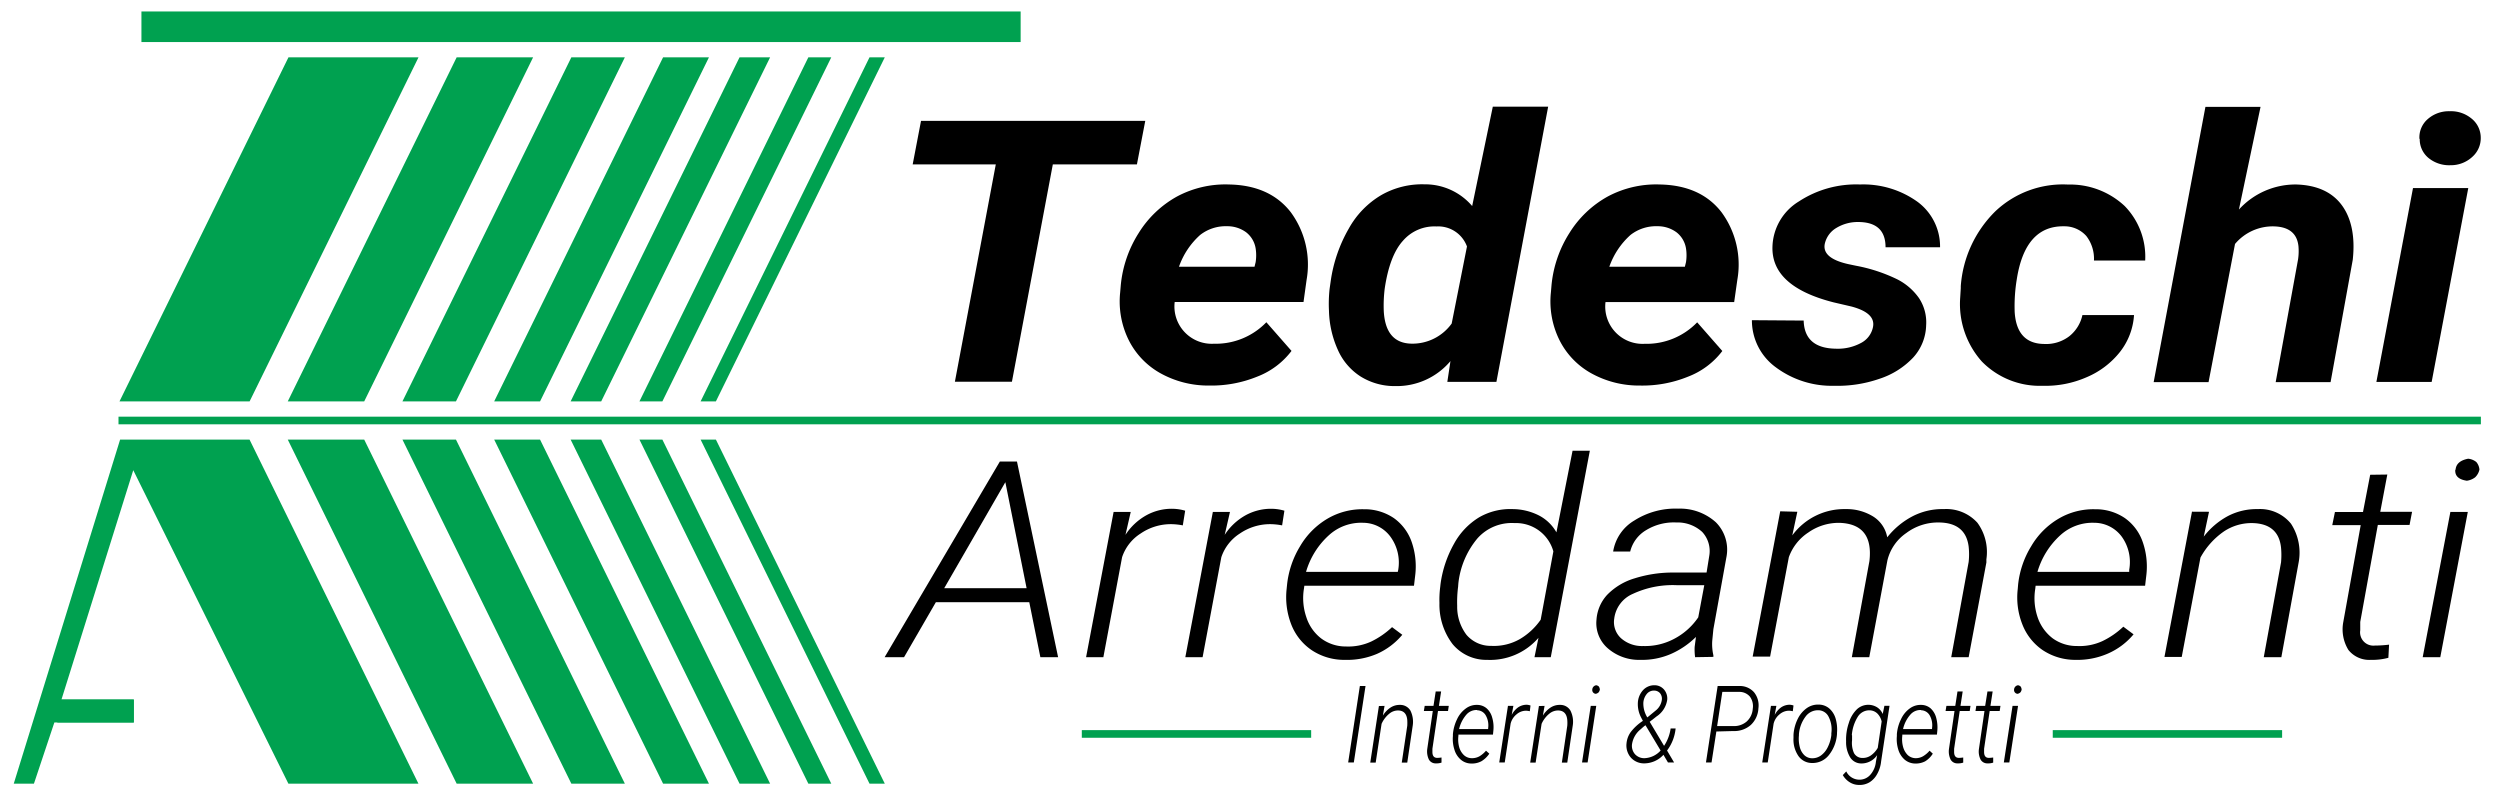 <svg id="Livello_1" data-name="Livello 1" xmlns="http://www.w3.org/2000/svg" viewBox="0 0 327 105"><defs><style>.cls-1{fill:#00a150;}.cls-2{fill:none;}</style></defs><title>Tedeschi Arredamenti Logo</title><rect class="cls-1" x="18.5" y="1.5" width="115" height="4"/><polygon class="cls-1" points="69.73 7.5 59.73 7.5 37.64 52.5 47.64 52.5 69.73 7.5"/><polygon class="cls-1" points="74.73 7.5 81.73 7.5 59.64 52.5 52.64 52.5 74.73 7.5"/><polygon class="cls-1" points="108.73 7.5 105.73 7.5 83.64 52.5 86.64 52.5 108.73 7.5"/><polygon class="cls-1" points="115.73 7.5 113.73 7.5 91.64 52.5 93.64 52.5 115.73 7.5"/><polygon class="cls-1" points="70.64 52.5 64.64 52.5 86.73 7.5 92.73 7.5 70.64 52.5"/><polygon class="cls-1" points="78.64 52.5 74.64 52.5 96.73 7.5 100.73 7.5 78.64 52.5"/><polygon class="cls-1" points="47.64 57.5 37.64 57.5 59.73 102.5 69.73 102.5 47.64 57.5"/><polygon class="cls-1" points="59.64 57.5 52.64 57.5 74.73 102.5 81.73 102.5 59.64 57.5"/><polygon class="cls-1" points="70.64 57.5 64.64 57.5 86.73 102.5 92.73 102.5 70.64 57.5"/><polygon class="cls-1" points="78.64 57.5 74.64 57.5 96.73 102.5 100.73 102.5 78.64 57.5"/><polygon class="cls-1" points="86.64 57.5 83.64 57.5 105.73 102.5 108.73 102.5 86.64 57.5"/><polygon class="cls-1" points="93.64 57.5 91.64 57.5 113.73 102.5 115.73 102.5 93.64 57.5"/><polygon class="cls-1" points="37.73 7.5 15.63 52.5 32.65 52.5 54.74 7.5 37.73 7.5"/><rect class="cls-1" x="15.5" y="54.5" width="309" height="1"/><path d="M222.21,219h-11l-5.35,28.43H198.4L203.75,219H192.88l1.09-5.69H223.3Z" transform="translate(-73.5 -197.5)"/><path d="M231.66,247.93a12.85,12.85,0,0,1-6.41-1.63,10.17,10.17,0,0,1-4.16-4.41,11.38,11.38,0,0,1-1.07-6.17l.08-.94a15.43,15.43,0,0,1,2.34-6.8,13.69,13.69,0,0,1,5-4.77,13.41,13.41,0,0,1,6.82-1.58q5.32.1,8.06,3.61a11.56,11.56,0,0,1,2.08,8.88L244,237H227.15a4.88,4.88,0,0,0,5.12,5.46,9.2,9.2,0,0,0,6.87-2.81l3.29,3.75a10.21,10.21,0,0,1-4.48,3.36A15.89,15.89,0,0,1,231.66,247.93ZM234,227.09a5.43,5.43,0,0,0-3.53,1.15,10,10,0,0,0-2.76,4.15h9.88l.15-.61a5.93,5.93,0,0,0,0-1.78,3.34,3.34,0,0,0-1.25-2.12A4.14,4.14,0,0,0,234,227.09Z" transform="translate(-73.5 -197.5)"/><path d="M259.84,221.61a8.09,8.09,0,0,1,6.22,2.84l2.7-13H276l-6.77,36h-6.42l.41-2.72A9.18,9.18,0,0,1,256,248a8.39,8.39,0,0,1-4.51-1.24,7.93,7.93,0,0,1-3-3.5,13.16,13.16,0,0,1-1.16-5.1,18,18,0,0,1,.08-2.86l.15-1.05a19.09,19.09,0,0,1,2.36-6.85A11.61,11.61,0,0,1,254.2,223,10.77,10.77,0,0,1,259.84,221.61Zm-5.22,13.64a18.11,18.11,0,0,0-.12,3q.25,4.13,3.61,4.2a6.32,6.32,0,0,0,5.27-2.63l2-10.08a4,4,0,0,0-4-2.62A5.42,5.42,0,0,0,257,229Q255.26,230.92,254.62,235.25Z" transform="translate(-73.5 -197.5)"/><path d="M288,247.93a12.85,12.85,0,0,1-6.41-1.63,10.17,10.17,0,0,1-4.16-4.41,11.38,11.38,0,0,1-1.07-6.17l.08-.94a15.43,15.43,0,0,1,2.34-6.8,13.69,13.69,0,0,1,5-4.77,13.41,13.41,0,0,1,6.82-1.58q5.33.1,8.06,3.61a11.56,11.56,0,0,1,2.08,8.88l-.41,2.89H283.5a4.88,4.88,0,0,0,5.12,5.46,9.2,9.2,0,0,0,6.87-2.81l3.29,3.75a10.18,10.18,0,0,1-4.49,3.36A15.81,15.81,0,0,1,288,247.93Zm2.29-20.84a5.43,5.43,0,0,0-3.53,1.15,10,10,0,0,0-2.76,4.15h9.88l.15-.61a5.93,5.93,0,0,0,0-1.78,3.34,3.34,0,0,0-1.25-2.12A4.14,4.14,0,0,0,290.3,227.09Z" transform="translate(-73.5 -197.5)"/><path d="M318.48,240.31c.27-1.25-.67-2.15-2.82-2.72l-2.32-.54q-8.22-2.09-8-7.35a7.17,7.17,0,0,1,3.45-5.85,13.66,13.66,0,0,1,8-2.22,12.15,12.15,0,0,1,7.54,2.28,7.26,7.26,0,0,1,2.93,5.93l-7.13,0q0-3.26-3.51-3.3a5.41,5.41,0,0,0-2.92.77,3.22,3.22,0,0,0-1.52,2.09q-.37,1.88,3.09,2.65l1,.21a21.15,21.15,0,0,1,5.38,1.77,7.75,7.75,0,0,1,2.86,2.47,5.74,5.74,0,0,1,.93,3.54,6.49,6.49,0,0,1-1.69,4.22,10.54,10.54,0,0,1-4.43,2.79,16.72,16.72,0,0,1-5.92.91,12.24,12.24,0,0,1-7.64-2.43,7.58,7.58,0,0,1-3.11-6.15l6.77.05q.1,3.63,4.23,3.68a6.38,6.38,0,0,0,3.27-.75A3,3,0,0,0,318.48,240.31Z" transform="translate(-73.5 -197.5)"/><path d="M340.84,242.49a5,5,0,0,0,3.31-1,4.84,4.84,0,0,0,1.73-2.78l6.75,0a8.68,8.68,0,0,1-1.82,4.8,11,11,0,0,1-4.38,3.33,13.39,13.39,0,0,1-5.77,1.12,10.58,10.58,0,0,1-7.94-3.18,11.3,11.3,0,0,1-2.83-8.3l.08-1.29,0-.26a15.28,15.28,0,0,1,4.54-9.81,12.84,12.84,0,0,1,9.49-3.48,10.44,10.44,0,0,1,7.4,2.8,9.48,9.48,0,0,1,2.69,7.14h-6.7a4.86,4.86,0,0,0-1-3.21,3.82,3.82,0,0,0-2.9-1.27Q338.4,227,337.3,234a21.68,21.68,0,0,0-.28,4.31C337.19,241.05,338.46,242.45,340.84,242.49Z" transform="translate(-73.5 -197.5)"/><path d="M366.35,224.91a10,10,0,0,1,7.46-3.28c2.74.07,4.74,1,6,2.71s1.76,4.12,1.43,7.14l-2.9,16h-7.18l2.93-16.07a7.51,7.51,0,0,0,.05-1.69q-.26-2.53-3.21-2.61a6.44,6.44,0,0,0-5.09,2.3l-3.46,18.07h-7.18l6.77-36h7.21Z" transform="translate(-73.5 -197.5)"/><path d="M391.56,247.46h-7.23l4.79-25.36h7.23Zm-1.6-31.8a3.17,3.17,0,0,1,1.12-2.61,4.15,4.15,0,0,1,2.82-1,4.2,4.2,0,0,1,2.83.92,3.2,3.2,0,0,1,1.25,2.48,3.26,3.26,0,0,1-1.06,2.53,4.12,4.12,0,0,1-2.89,1.13,4.26,4.26,0,0,1-2.81-.89A3.16,3.16,0,0,1,390,215.66Z" transform="translate(-73.5 -197.5)"/><path d="M208.13,276.27H195.91l-4.16,7.19h-2.54l15.07-25.59h2.24l5.38,25.59h-2.32ZM197,274.44h10.78L205,260.57Z" transform="translate(-73.5 -197.5)"/><path d="M228.21,266.22a8.41,8.41,0,0,0-1.51-.16,7,7,0,0,0-4,1.22,5.86,5.86,0,0,0-2.43,3.1l-2.45,13.08h-2.26l3.6-19h2.24l-.69,3a7.73,7.73,0,0,1,2.73-2.56,6.86,6.86,0,0,1,3.51-.85,6.25,6.25,0,0,1,1.57.25Z" transform="translate(-73.5 -197.5)"/><path d="M241.2,266.22a8.52,8.52,0,0,0-1.52-.16,7,7,0,0,0-4,1.22,5.9,5.9,0,0,0-2.43,3.1l-2.45,13.08h-2.26l3.6-19h2.24l-.69,3a7.73,7.73,0,0,1,2.73-2.56,6.91,6.91,0,0,1,3.51-.85,6.25,6.25,0,0,1,1.57.25Z" transform="translate(-73.5 -197.5)"/><path d="M249.38,283.81a7.66,7.66,0,0,1-4.31-1.27,7.2,7.2,0,0,1-2.68-3.38,9.82,9.82,0,0,1-.6-4.61l.06-.6a12.09,12.09,0,0,1,1.7-5,10.08,10.08,0,0,1,3.64-3.64,9,9,0,0,1,4.71-1.2,6.8,6.8,0,0,1,3.92,1.16,6.42,6.42,0,0,1,2.33,3.13,9.75,9.75,0,0,1,.45,4.43l-.15,1.28H244.11l-.06.42a7.68,7.68,0,0,0,.31,3.67A5.7,5.7,0,0,0,246.3,281a5.38,5.38,0,0,0,3.25,1.06,7.16,7.16,0,0,0,3.31-.65,10.77,10.77,0,0,0,2.72-1.88l1.34,1a9.09,9.09,0,0,1-3.32,2.5A10,10,0,0,1,249.38,283.81Zm2.41-17.93a6.25,6.25,0,0,0-4.46,1.62,10.32,10.32,0,0,0-3,4.8l12,0,.06-.27a5.74,5.74,0,0,0-1-4.3A4.46,4.46,0,0,0,251.79,265.88Z" transform="translate(-73.5 -197.5)"/><path d="M261.92,273.9a14.75,14.75,0,0,1,1.78-5.3,9.16,9.16,0,0,1,3.28-3.44,8.14,8.14,0,0,1,4.36-1.07,7.72,7.72,0,0,1,3.35.78,5.54,5.54,0,0,1,2.39,2.26l2.11-10.67h2.26l-5.11,27h-2.13l.52-2.53a8.35,8.35,0,0,1-6.7,2.88,5.73,5.73,0,0,1-4.53-2.06,8.53,8.53,0,0,1-1.72-5.37,13.27,13.27,0,0,1,.1-2.11Zm2.3.35a15.59,15.59,0,0,0-.12,2.51,6.07,6.07,0,0,0,1.22,3.78,4.16,4.16,0,0,0,3.24,1.44,6.85,6.85,0,0,0,3.74-.89,8.62,8.62,0,0,0,2.72-2.53l1.66-8.94a5.07,5.07,0,0,0-5.07-3.7,6,6,0,0,0-4.86,2,11,11,0,0,0-2.5,5.92Z" transform="translate(-73.5 -197.5)"/><path d="M295.22,283.46a7.52,7.52,0,0,1-.06-1.34l.17-1.31a10.83,10.83,0,0,1-3.28,2.23,9.47,9.47,0,0,1-4,.77,6.21,6.21,0,0,1-4.26-1.52,4.35,4.35,0,0,1-1.47-3.73,5.34,5.34,0,0,1,1.41-3.27,8.31,8.31,0,0,1,3.57-2.14,16.55,16.55,0,0,1,5.19-.76h4.23l.35-2.18a3.67,3.67,0,0,0-.92-3.13,4.75,4.75,0,0,0-3.39-1.24,6.93,6.93,0,0,0-3.94,1,4.5,4.5,0,0,0-2.09,2.8H284.5a5.78,5.78,0,0,1,2.79-4.07,10,10,0,0,1,5.71-1.54,7,7,0,0,1,4.93,1.78,5.06,5.06,0,0,1,1.41,4.43l-1.73,9.56-.15,1.53a6.61,6.61,0,0,0,.15,1.88l0,.21ZM288.44,282a8.06,8.06,0,0,0,4-.92,8.66,8.66,0,0,0,3.19-2.83l.79-4.21-3.66,0a12.35,12.35,0,0,0-5.69,1.14,4.06,4.06,0,0,0-2.43,3.25,2.86,2.86,0,0,0,.89,2.55A4.13,4.13,0,0,0,288.44,282Z" transform="translate(-73.5 -197.5)"/><path d="M308.59,264.44l-.66,3.09a8.44,8.44,0,0,1,7-3.44,6.58,6.58,0,0,1,3.63,1,4.06,4.06,0,0,1,1.79,2.69,10.3,10.3,0,0,1,3.31-2.75,8.5,8.5,0,0,1,4.1-.94,5.48,5.48,0,0,1,4.38,1.78,6.49,6.49,0,0,1,1.18,4.79l0,.41L331,283.46h-2.28L331,271a9.21,9.21,0,0,0,0-2c-.26-2.07-1.54-3.13-3.87-3.16a6.93,6.93,0,0,0-4.3,1.39,6.05,6.05,0,0,0-2.46,3.58L318,283.46h-2.28l2.3-12.57q.56-4.84-3.89-5a6.89,6.89,0,0,0-4.1,1.26,6.45,6.45,0,0,0-2.55,3.23l-2.45,13h-2.28l3.6-19Z" transform="translate(-73.5 -197.5)"/><path d="M345,283.81a7.68,7.68,0,0,1-4.31-1.27,7.24,7.24,0,0,1-2.67-3.38,9.57,9.57,0,0,1-.6-4.61l.05-.6a12,12,0,0,1,1.71-5,10.08,10.08,0,0,1,3.64-3.64,8.94,8.94,0,0,1,4.71-1.2,6.77,6.77,0,0,1,3.91,1.16,6.36,6.36,0,0,1,2.33,3.13,9.75,9.75,0,0,1,.46,4.43l-.15,1.28H339.76l-.05.42a7.68,7.68,0,0,0,.3,3.67A5.78,5.78,0,0,0,342,281,5.37,5.37,0,0,0,345.2,282a7.13,7.13,0,0,0,3.31-.65,10.6,10.6,0,0,0,2.72-1.88l1.34,1a9.09,9.09,0,0,1-3.32,2.5A9.94,9.94,0,0,1,345,283.81Zm2.41-17.93A6.25,6.25,0,0,0,343,267.5a10.4,10.4,0,0,0-3,4.8l12,0,0-.27a5.69,5.69,0,0,0-.95-4.3A4.48,4.48,0,0,0,347.44,265.88Z" transform="translate(-73.5 -197.5)"/><path d="M362.44,264.44l-.69,3.25a9.89,9.89,0,0,1,3.18-2.7,8.11,8.11,0,0,1,3.88-.9,5.22,5.22,0,0,1,4.35,1.91,6.94,6.94,0,0,1,1,5.08l-2.26,12.38H369.6l2.26-12.4a10.45,10.45,0,0,0,0-1.93q-.33-3.12-3.72-3.21a6.51,6.51,0,0,0-3.75,1.09,9.93,9.93,0,0,0-3.07,3.42l-2.45,13h-2.26l3.6-19Z" transform="translate(-73.5 -197.5)"/><path d="M385.76,259.57l-.92,4.87H389l-.33,1.72h-4.15l-2.3,12.69,0,1.09a1.74,1.74,0,0,0,1.91,2,15.7,15.7,0,0,0,1.86-.12l-.09,1.72a8.14,8.14,0,0,1-2.3.27,3.48,3.48,0,0,1-2.93-1.3,5.15,5.15,0,0,1-.67-3.64l2.28-12.68h-3.72l.35-1.72h3.67l.94-4.87Z" transform="translate(-73.5 -197.5)"/><path d="M392.69,283.46h-2.3l3.62-19h2.28Zm2-24.52c.06-.76.61-1.24,1.64-1.44a2,2,0,0,1,1.07.43,1.73,1.73,0,0,1,.41,1,2,2,0,0,1-.56,1,2.26,2.26,0,0,1-1.09.45C395.09,260.22,394.59,259.75,394.65,258.94Z" transform="translate(-73.5 -197.5)"/><rect class="cls-2" width="327" height="105"/><rect class="cls-1" x="7.5" y="91.5" width="10" height="3"/><polygon class="cls-1" points="1.8 102.5 4.44 102.5 7.11 94.5 17.5 94.5 17.5 91.5 8.04 91.5 17.43 61.5 37.72 102.5 54.73 102.5 32.64 57.5 15.71 57.5 1.8 102.5"/><path d="M250.58,297.23h-.74l1.53-10h.74Z" transform="translate(-73.5 -197.5)"/><path d="M254.6,289.83l-.22,1.27a3.29,3.29,0,0,1,1-1.05,2.16,2.16,0,0,1,1.22-.35,1.55,1.55,0,0,1,1.38.74,3.3,3.3,0,0,1,.3,2l-.71,4.81h-.72l.72-4.82a6.31,6.31,0,0,0,0-.75c-.07-.81-.46-1.23-1.17-1.25a1.77,1.77,0,0,0-1.19.43,3.6,3.6,0,0,0-1,1.32l-.77,5.07h-.71l1.13-7.4Z" transform="translate(-73.5 -197.5)"/><path d="M262,287.94l-.29,1.89H263l-.1.67h-1.31l-.73,4.94v.42c0,.5.2.76.61.77a3.93,3.93,0,0,0,.58-.05l0,.67a2,2,0,0,1-.72.1,1,1,0,0,1-.93-.5,2.45,2.45,0,0,1-.21-1.42l.72-4.93h-1.17l.11-.67H261l.29-1.89Z" transform="translate(-73.5 -197.5)"/><path d="M265.94,297.37a2.11,2.11,0,0,1-1.36-.5,2.74,2.74,0,0,1-.84-1.31,4.57,4.57,0,0,1-.2-1.79l0-.24a5.56,5.56,0,0,1,.54-1.95,3.57,3.57,0,0,1,1.15-1.41,2.35,2.35,0,0,1,1.48-.47,1.9,1.9,0,0,1,1.24.45,2.44,2.44,0,0,1,.73,1.22,4.38,4.38,0,0,1,.15,1.72l-.05.5h-4.52l0,.16a3.79,3.79,0,0,0,.09,1.43,2.3,2.3,0,0,0,.62,1.08,1.51,1.51,0,0,0,1,.41,2,2,0,0,0,1.05-.25,3.41,3.41,0,0,0,.85-.73l.43.39a3.21,3.21,0,0,1-1.05,1A2.64,2.64,0,0,1,265.94,297.37Zm.76-7a1.75,1.75,0,0,0-1.41.62,4.38,4.38,0,0,0-.94,1.87h3.8l0-.11a2.63,2.63,0,0,0-.31-1.67A1.33,1.33,0,0,0,266.7,290.4Z" transform="translate(-73.5 -197.5)"/><path d="M273.6,290.53a2.65,2.65,0,0,0-.48-.07,1.91,1.91,0,0,0-1.26.48,2.27,2.27,0,0,0-.77,1.21l-.77,5.08h-.72l1.14-7.4h.71l-.22,1.18a2.76,2.76,0,0,1,.86-1,2,2,0,0,1,1.11-.33,1.7,1.7,0,0,1,.49.1Z" transform="translate(-73.5 -197.5)"/><path d="M275.53,289.83l-.22,1.27a3.26,3.26,0,0,1,1-1.05,2.17,2.17,0,0,1,1.23-.35,1.53,1.53,0,0,1,1.37.74,3.23,3.23,0,0,1,.3,2l-.71,4.81h-.71l.71-4.82a4.73,4.73,0,0,0,0-.75c-.07-.81-.46-1.23-1.17-1.25a1.79,1.79,0,0,0-1.19.43,3.58,3.58,0,0,0-1,1.32l-.78,5.07h-.71l1.14-7.4Z" transform="translate(-73.5 -197.5)"/><path d="M281.16,297.23h-.73l1.14-7.4h.72Zm.61-9.53a.6.6,0,0,1,.52-.57.64.64,0,0,1,.34.17.81.81,0,0,1,.13.4.79.79,0,0,1-.18.38.83.83,0,0,1-.34.17A.49.49,0,0,1,281.77,287.7Z" transform="translate(-73.5 -197.5)"/><path d="M288.39,291.79l-.23-.44a3.73,3.73,0,0,1-.43-1.89,2.64,2.64,0,0,1,.68-1.69,2,2,0,0,1,1.52-.64,1.62,1.62,0,0,1,1.23.57,1.8,1.8,0,0,1,.41,1.34,3.13,3.13,0,0,1-1.38,2.16l-.91.71,1.88,3.15a5.49,5.49,0,0,0,.86-2.28h.65a5.68,5.68,0,0,1-1.12,2.89l.92,1.56h-.8l-.59-1a3.43,3.43,0,0,1-2.49,1.12,2.31,2.31,0,0,1-1.75-.73,2.41,2.41,0,0,1-.59-1.89,3,3,0,0,1,.53-1.45A6.44,6.44,0,0,1,288.39,291.79Zm.23,4.88a3,3,0,0,0,2.09-1l-1.92-3.21-.07-.1-.3.24-.31.28a3.08,3.08,0,0,0-1.13,1.89,1.65,1.65,0,0,0,.37,1.37A1.62,1.62,0,0,0,288.62,296.67Zm-.17-7.25a3.44,3.44,0,0,0,.52,1.92l1.08-.89a2.16,2.16,0,0,0,.82-1.42,1.14,1.14,0,0,0-.24-.86,1,1,0,0,0-.74-.34,1.19,1.19,0,0,0-1,.45A2,2,0,0,0,288.45,289.42Z" transform="translate(-73.5 -197.5)"/><path d="M298,293.18l-.63,4.05h-.73l1.53-10h2.86a2.46,2.46,0,0,1,1.9.82,2.73,2.73,0,0,1,.57,2.09,3.18,3.18,0,0,1-1,2.19,3.25,3.25,0,0,1-2.28.79Zm.1-.71h2.15a2.49,2.49,0,0,0,1.72-.6,2.45,2.45,0,0,0,.79-1.66,2.1,2.1,0,0,0-.38-1.6A1.79,1.79,0,0,0,301,288h-2.22Z" transform="translate(-73.5 -197.5)"/><path d="M308,290.53a2.65,2.65,0,0,0-.48-.07,1.91,1.91,0,0,0-1.26.48,2.27,2.27,0,0,0-.77,1.21l-.77,5.08H304l1.14-7.4h.71l-.22,1.18a2.76,2.76,0,0,1,.86-1,2,2,0,0,1,1.11-.33,1.7,1.7,0,0,1,.49.1Z" transform="translate(-73.5 -197.5)"/><path d="M308.1,293.46a5.52,5.52,0,0,1,.58-2,3.69,3.69,0,0,1,1.18-1.36,2.54,2.54,0,0,1,1.52-.44,2.14,2.14,0,0,1,1.38.5,2.8,2.8,0,0,1,.84,1.33,5.16,5.16,0,0,1,.18,1.87l0,.13a4.93,4.93,0,0,1-1.09,2.81,2.71,2.71,0,0,1-2.2,1,2.15,2.15,0,0,1-1.76-.92,3.79,3.79,0,0,1-.64-2.36v-.39Zm.7.24a4.33,4.33,0,0,0,.11,1.5,2.22,2.22,0,0,0,.59,1.07,1.46,1.46,0,0,0,1,.41,1.91,1.91,0,0,0,1.19-.37,2.9,2.9,0,0,0,.89-1.1,4.77,4.77,0,0,0,.46-1.57v-.23a3.63,3.63,0,0,0-.36-2.16,1.51,1.51,0,0,0-1.35-.85,2,2,0,0,0-1.67.84,4.37,4.37,0,0,0-.86,2.33Z" transform="translate(-73.5 -197.5)"/><path d="M318,289.69A2.2,2.2,0,0,1,319,290a1.92,1.92,0,0,1,.76.89l.22-1.07h.67l-1.1,7.27a4.21,4.21,0,0,1-.51,1.64,2.88,2.88,0,0,1-1,1.09,2.51,2.51,0,0,1-1.41.35,2.27,2.27,0,0,1-1.17-.34,2.62,2.62,0,0,1-.92-.95l.45-.48a1.91,1.91,0,0,0,1.63,1.08,1.86,1.86,0,0,0,1.49-.61,3,3,0,0,0,.76-1.74l.16-.86a2.47,2.47,0,0,1-2.1,1.09,1.7,1.7,0,0,1-1.43-.8,3.82,3.82,0,0,1-.53-2.09,6.68,6.68,0,0,1,.36-2.42,4.11,4.11,0,0,1,1.08-1.8A2.19,2.19,0,0,1,318,289.69Zm-2.25,4,0,.64A3.27,3.27,0,0,0,316,296a1.23,1.23,0,0,0,1.07.64,1.86,1.86,0,0,0,1.13-.32,3.08,3.08,0,0,0,.91-1l.51-3.45a2.14,2.14,0,0,0-.57-1.05,1.5,1.5,0,0,0-1-.41,1.76,1.76,0,0,0-1.53.81A5.3,5.3,0,0,0,315.72,293.65Z" transform="translate(-73.5 -197.5)"/><path d="M324,297.37a2.15,2.15,0,0,1-1.36-.5,2.81,2.81,0,0,1-.84-1.31,4.58,4.58,0,0,1-.19-1.79l0-.24a5.36,5.36,0,0,1,.54-1.95,3.55,3.55,0,0,1,1.14-1.41,2.38,2.38,0,0,1,1.49-.47,1.9,1.9,0,0,1,1.24.45,2.52,2.52,0,0,1,.73,1.22,4.79,4.79,0,0,1,.15,1.72l-.05.5h-4.53l0,.16a3.79,3.79,0,0,0,.1,1.43,2.38,2.38,0,0,0,.61,1.08,1.55,1.55,0,0,0,1,.41,1.93,1.93,0,0,0,1-.25,3.45,3.45,0,0,0,.86-.73l.42.39a3.09,3.09,0,0,1-1,1A2.66,2.66,0,0,1,324,297.37Zm.76-7a1.73,1.73,0,0,0-1.4.62,4.27,4.27,0,0,0-.94,1.87h3.79l0-.11a2.63,2.63,0,0,0-.3-1.67A1.33,1.33,0,0,0,324.78,290.4Z" transform="translate(-73.5 -197.5)"/><path d="M330.22,287.94l-.29,1.89h1.31l-.1.67h-1.31l-.73,4.94v.42c0,.5.2.76.61.77a3.93,3.93,0,0,0,.58-.05l0,.67a2,2,0,0,1-.72.1,1,1,0,0,1-.93-.5,2.45,2.45,0,0,1-.21-1.42l.72-4.93h-1.17l.11-.67h1.16l.29-1.89Z" transform="translate(-73.5 -197.5)"/><path d="M334.14,287.94l-.29,1.89h1.31l-.1.67h-1.31l-.73,4.94v.42c0,.5.2.76.6.77a4,4,0,0,0,.59-.05l0,.67a2,2,0,0,1-.73.1,1,1,0,0,1-.92-.5,2.37,2.37,0,0,1-.21-1.42l.72-4.93h-1.18l.11-.67h1.16l.3-1.89Z" transform="translate(-73.5 -197.5)"/><path d="M336.32,297.23h-.72l1.14-7.4h.72Zm.62-9.53a.6.6,0,0,1,.52-.57.64.64,0,0,1,.34.17.81.81,0,0,1,.13.4.79.79,0,0,1-.18.38.83.83,0,0,1-.34.17A.49.49,0,0,1,336.94,287.7Z" transform="translate(-73.5 -197.5)"/><line class="cls-2" x1="115.5" y1="85.5" x2="176.5" y2="85.5"/><line class="cls-2" x1="263.5" y1="85.5" x2="324.5" y2="85.5"/><rect class="cls-1" x="141.5" y="95.5" width="30" height="1"/><rect class="cls-1" x="268.5" y="95.5" width="30" height="1"/></svg>